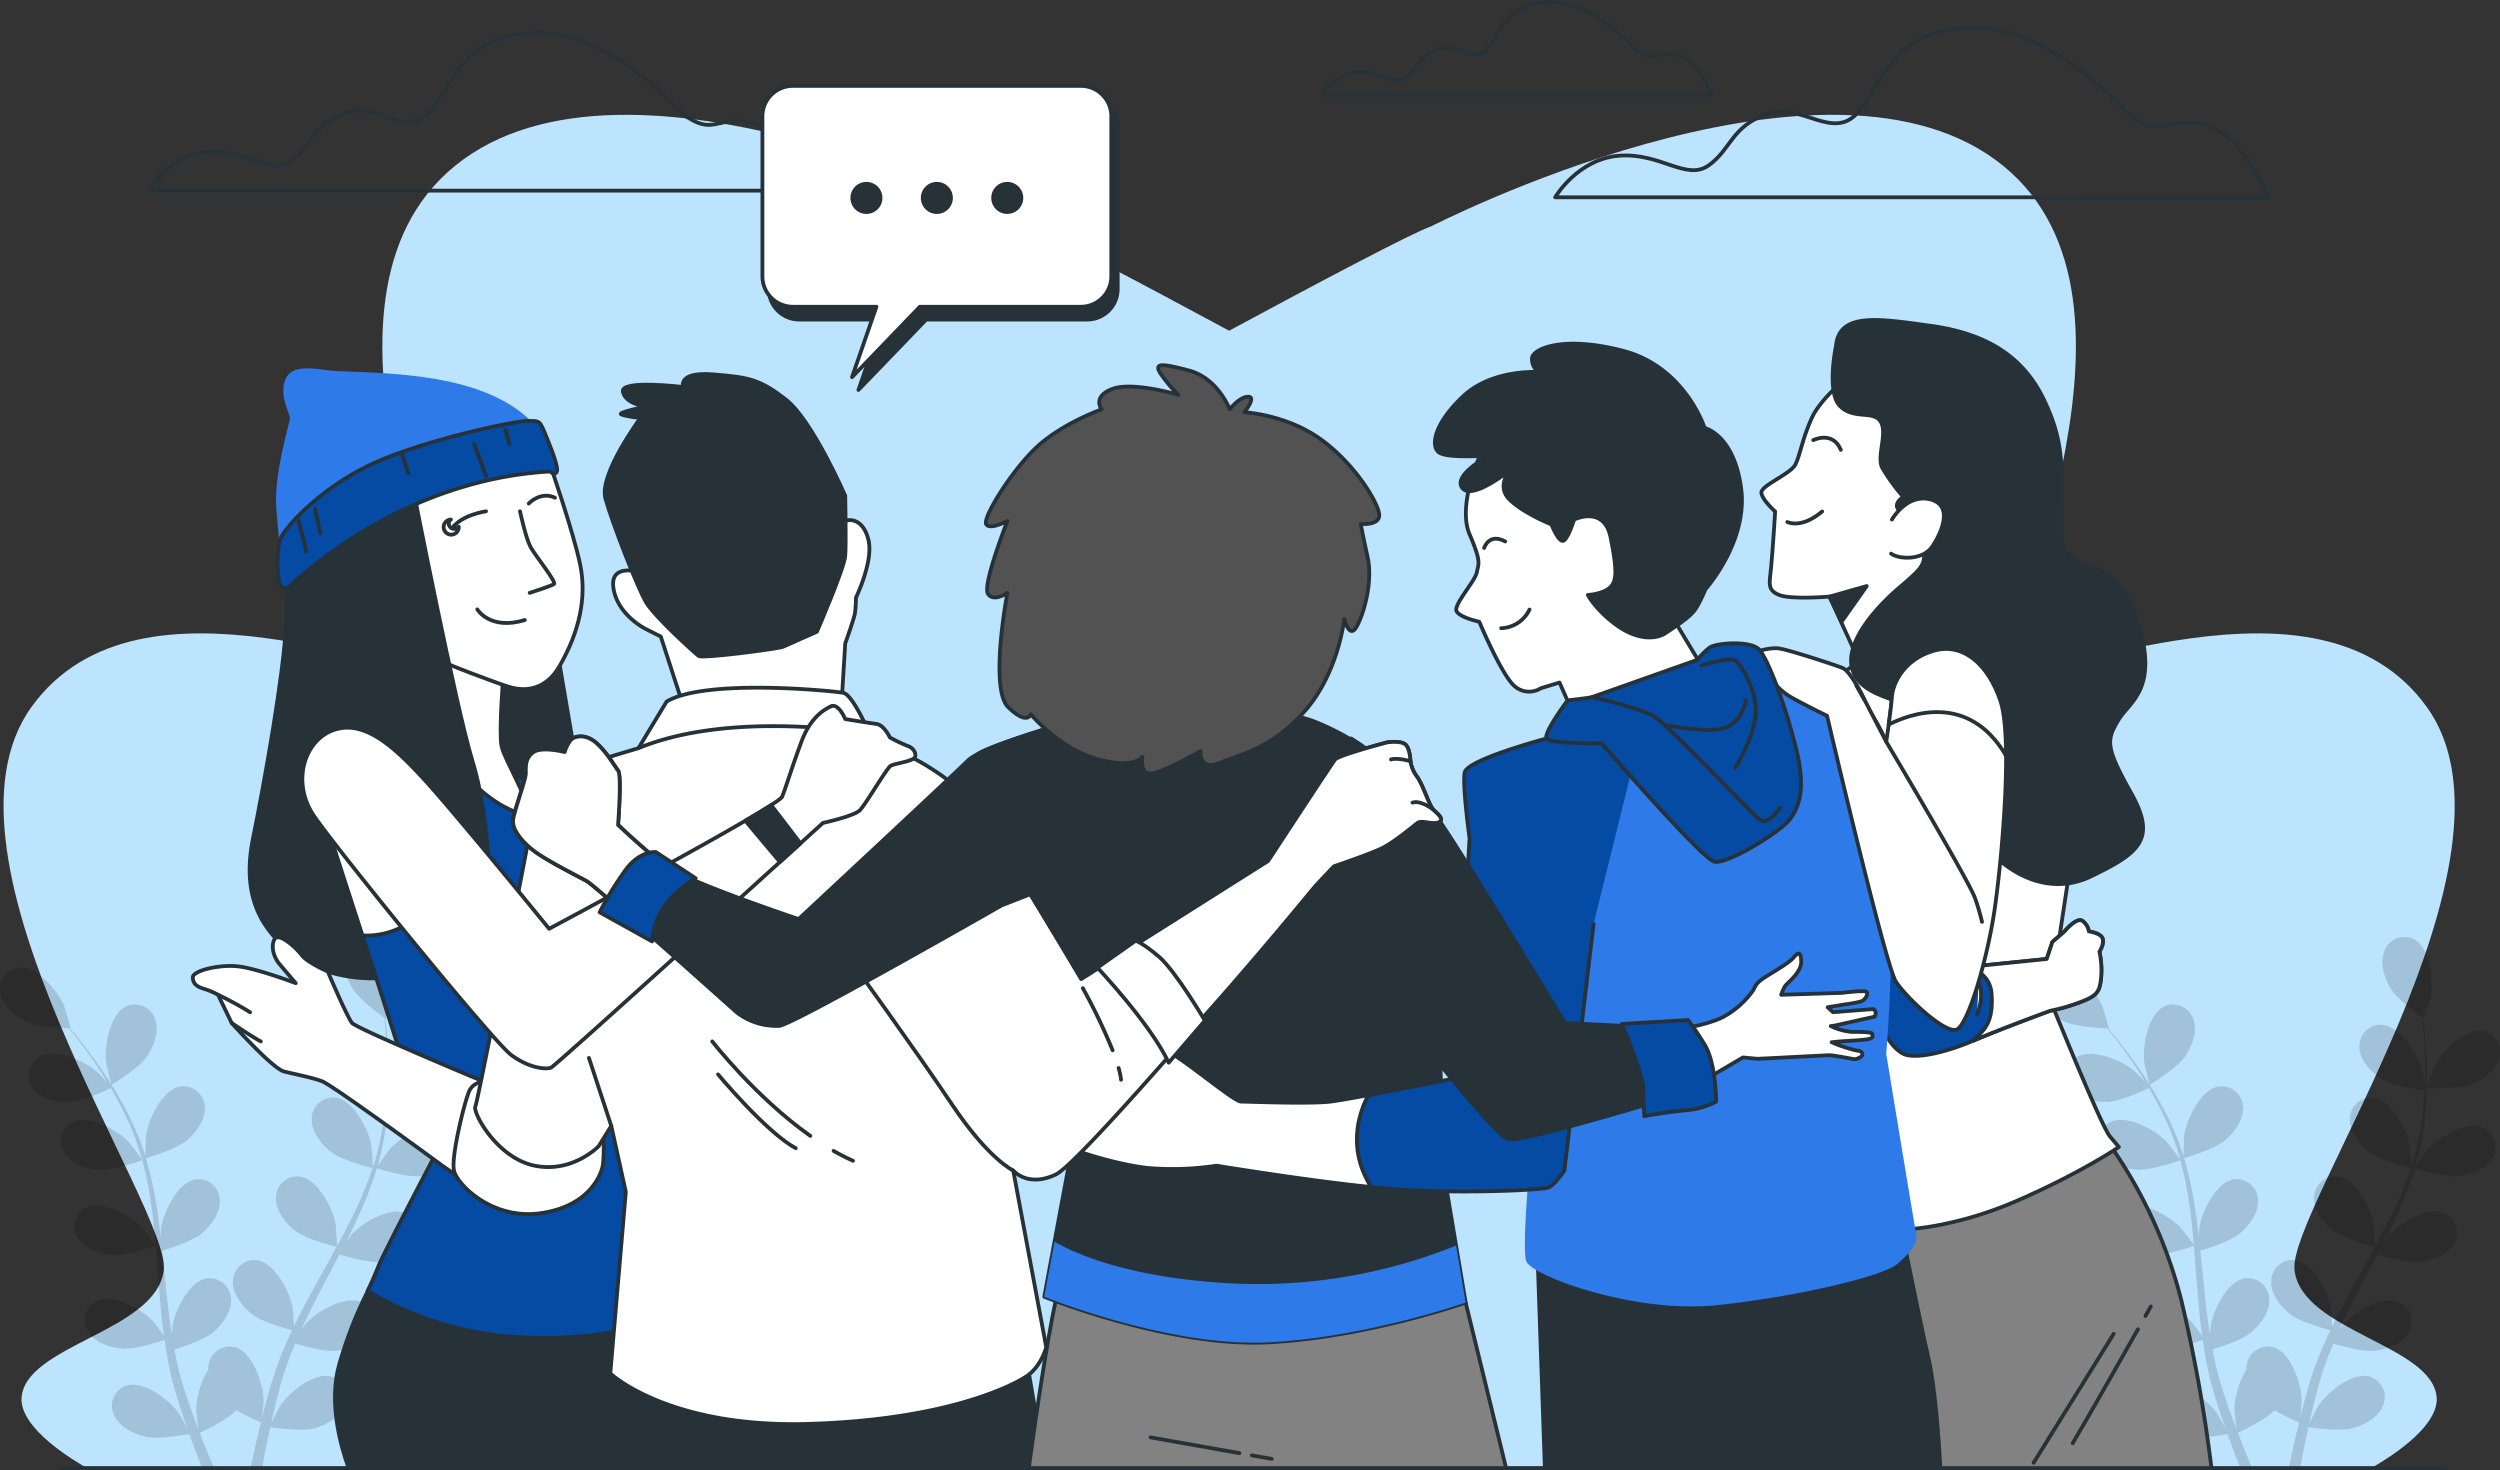 <svg xmlns="http://www.w3.org/2000/svg" xmlns:xlink="http://www.w3.org/1999/xlink" width="656.141" height="385.836" viewBox="0 0 656.141 385.836"><rect x="0" y="0" width="656.141" height="385.836" fill="#333333" stroke="none"/><defs><clipPath id="secteur-asso-illust-clip-path"><rect width="656.141" height="385.836" fill="none"></rect></clipPath><clipPath id="secteur-asso-illust-clip-path-3"><rect width="121.213" height="139.413" fill="none"></rect></clipPath></defs><g clip-path="url(#secteur-asso-illust-clip-path)"><g><g clip-path="url(#secteur-asso-illust-clip-path)"><path d="M5.57,364.455c-.254,5.423,6.459,12.106,17.17,18.261H622.284c10.712-6.155,17.424-12.837,17.171-18.261-.655-14.015-35.361-17.518-37.326-33.636s63.52-107.915,34.707-147.857-99.536-4.205-106.446-12.088S570.7,73.646,523.548,39.309,375.554,56.828,375.554,56.828c-4.719,1.555-30.762,15.38-53.042,27.395-22.28-12.015-48.323-25.84-53.042-27.395,0,0-100.845-51.855-147.994-17.518s.07,123.681-6.84,131.565S37,143.02,8.19,182.962,44.861,314.7,42.9,330.819,6.225,350.44,5.57,364.455" transform="translate(0.08 2.574)" fill="#bde4ff"></path><g transform="translate(534.928 245.877)" opacity="0.15"><g><g clip-path="url(#secteur-asso-illust-clip-path-3)"><path d="M594.358,261.438c-3.445,1.424-11.8,1.07-11.8,1.07-.086,0,1.9-5.434,2.069-5.762,1.908-3.8,7.832-10.015,12.536-9.284a5.634,5.634,0,0,1,4.38,7.149c-.848,3.253-4.248,5.613-7.182,6.827" transform="translate(-480.527 -222.773)"></path><path d="M599.709,287.683c-3.554.446-10.966-1.863-11.555-2.05a99.946,99.946,0,0,1-4.77,12.423c-1.073,2.354-2.226,4.692-3.413,7.021.7-.982,1.333-1.855,1.435-1.969,2.845-3.159,10.2-7.59,14.542-5.643a5.634,5.634,0,0,1,2.338,8.052c-1.676,2.912-5.581,4.292-8.731,4.686-3.2.4-9.556-1.441-11.233-1.951-.464.889-.917,1.782-1.386,2.668-2.244,4.257-4.5,8.494-6.589,12.718-.737,1.488-1.406,2.981-2.083,4.472.622-.871,1.154-1.6,1.247-1.7,2.845-3.159,10.2-7.59,14.542-5.643a5.634,5.634,0,0,1,2.338,8.052c-1.677,2.912-5.581,4.292-8.731,4.686-3.052.384-8.936-1.264-10.931-1.861-.647,1.548-1.3,3.1-1.854,4.626-.356,1.053-.773,2.041-1.072,3.118q-.479,1.591-.946,3.15c-.529,2.023-1.087,4.109-1.551,6.1-.335,1.38-.628,2.7-.927,4.031.716-1.49,2.179-4.378,2.328-4.605,2.333-3.553,8.93-9.048,13.52-7.781a5.631,5.631,0,0,1,3.529,7.6c-1.217,3.133-4.866,5.089-7.919,5.957-3.362.954-10.744-.125-11.665-.267-.488,2.2-.94,4.349-1.336,6.382q-.444,2.257-.817,4.34l-2.964-.059q.466-2.319,1.02-4.854c.485-2.238,1.049-4.621,1.651-7.061a61.186,61.186,0,0,1-6.448-3.189c-2.489,2.589-8.792,5.553-9.608,5.93.807,2.106,1.614,4.146,2.407,6.058.417,1.015.822,1.971,1.226,2.922l-3.134-.062c-.237-.6-.471-1.189-.713-1.813-.83-2.135-1.674-4.434-2.518-6.8-.9.169-8.254,1.512-11.652.675-3.082-.762-6.8-2.588-8.124-5.677a5.633,5.633,0,0,1,3.264-7.723c4.541-1.427,11.326,3.834,13.782,7.3.145.2,1.468,2.6,2.279,4.126-.34-.969-.68-1.907-1.018-2.908-.682-1.977-1.3-3.97-1.979-6.112q-.436-1.568-.881-3.169c-.315-1.052-.516-2.2-.782-3.314-.563-2.588-1.006-5.238-1.394-7.918-1.733.592-7.916,2.607-11.092,2.32s-7.111-1.527-8.889-4.38a5.634,5.634,0,0,1,2.054-8.128c4.274-2.1,11.778,2.074,14.731,5.132.184.19,2.056,2.623,3.058,3.979-.221-1.613-.448-3.221-.619-4.86-.492-4.731-.843-9.534-1.215-14.326-.113-1.468-.243-2.929-.368-4.392-.615.218-7.911,2.772-11.47,2.45-3.162-.284-7.111-1.527-8.888-4.38a5.631,5.631,0,0,1,2.054-8.127c4.273-2.1,11.777,2.074,14.73,5.131.222.231,2.912,3.735,3.551,4.659-.275-3.222-.581-6.43-1.01-9.58a99.075,99.075,0,0,0-2.494-12.624c-.285.1-7.89,2.8-11.534,2.472-3.162-.285-7.111-1.527-8.889-4.379a5.633,5.633,0,0,1,2.054-8.128c4.274-2.1,11.777,2.074,14.731,5.132.231.239,3.122,4.011,3.6,4.732-.066-.241-.107-.5-.175-.735a72.586,72.586,0,0,0-4.744-11.993c-1.04-2.14-2.155-4.126-3.281-6.035-1.366.648-7.635,3.54-10.947,3.608-3.175.062-7.237-.738-9.317-3.377a5.633,5.633,0,0,1,1.149-8.3c4.018-2.555,11.934.768,15.2,3.484.178.147,1.819,1.848,3,3.1-.522-.854-1.044-1.745-1.56-2.552-1.932-3.039-3.888-5.7-5.64-8.045-1.006-1.325-1.942-2.5-2.831-3.6-1.671-.062-8.4-.4-11.319-1.84-2.846-1.407-6.083-3.989-6.712-7.291a5.633,5.633,0,0,1,4.847-6.84c4.742-.417,10.238,6.18,11.889,10.1.142.339,1.767,5.889,1.68,5.887l-.1,0c.877,1.034,1.8,2.154,2.79,3.4,1.806,2.31,3.826,4.938,5.83,7.946a100.121,100.121,0,0,1,6.011,10.01,73.615,73.615,0,0,1,5.066,12.04c.014.049.024.1.039.152,0-1.4.142-5.294.187-5.593.63-4.2,4.317-11.957,9.016-12.73A5.635,5.635,0,0,1,543,269.566c.207,3.354-2.286,6.658-4.7,8.726-2.717,2.332-10.174,4.495-10.768,4.665a99.789,99.789,0,0,1,2.875,12.992c.4,2.555.732,5.142,1.027,7.739.042-1.206.087-2.284.11-2.434.631-4.2,4.318-11.956,9.016-12.729a5.633,5.633,0,0,1,6.391,5.425c.208,3.354-2.286,6.659-4.7,8.726-2.445,2.1-8.766,4.071-10.445,4.569.1,1,.216,1.993.316,2.99.476,4.788.93,9.568,1.52,14.243.207,1.647.471,3.262.729,4.878.038-1.069.08-1.971.1-2.108.631-4.205,4.318-11.957,9.015-12.73a5.635,5.635,0,0,1,6.392,5.428c.209,3.352-2.287,6.657-4.7,8.724-2.332,2-8.151,3.875-10.144,4.477.315,1.649.628,3.3,1.007,4.882.283,1.075.482,2.129.827,3.193q.479,1.589.947,3.148c.677,1.98,1.361,4.027,2.07,5.94.482,1.336.967,2.6,1.451,3.873-.225-1.637-.6-4.852-.6-5.124a21.879,21.879,0,0,1,3.145-10.582,6.605,6.605,0,0,1,.1-1.244,5.635,5.635,0,0,1,6.982-4.641c4.575,1.315,7.332,9.447,7.466,13.695.008.251-.21,2.981-.376,4.7.253-1,.484-1.966.755-2.988.523-2.025,1.1-4.029,1.721-6.19q.5-1.548,1.015-3.128c.316-1.051.784-2.122,1.175-3.195.959-2.469,2.051-4.926,3.206-7.374-1.773-.462-8.041-2.193-10.533-4.185s-5.089-5.2-5-8.556a5.633,5.633,0,0,1,6.2-5.646c4.722.607,8.679,8.227,9.456,12.407.048.261.268,3.322.356,5.007.706-1.466,1.4-2.935,2.165-4.4,2.2-4.218,4.556-8.418,6.889-12.619.716-1.287,1.413-2.576,2.116-3.865-.632-.159-8.127-2.054-10.917-4.285-2.48-1.982-5.089-5.2-5-8.557a5.635,5.635,0,0,1,6.2-5.645c4.721.608,8.678,8.227,9.454,12.407.059.315.369,4.72.393,5.844,1.547-2.838,3.063-5.682,4.444-8.547a99.455,99.455,0,0,0,4.883-11.9c-.3-.073-8.126-2.018-10.984-4.3-2.481-1.983-5.089-5.2-5-8.557a5.633,5.633,0,0,1,6.2-5.646c4.722.608,8.678,8.228,9.455,12.407.061.328.391,5.069.39,5.932.078-.236.186-.472.26-.708a72.609,72.609,0,0,0,2.659-12.621c.313-2.358.479-4.63.592-6.843-1.5-.213-8.321-1.26-11.12-3.031-2.684-1.7-5.63-4.608-5.909-7.955a5.635,5.635,0,0,1,5.54-6.294c4.76.085,9.53,7.225,10.761,11.294.067.222.5,2.545.787,4.243.036-1,.092-2.031.106-2.989.065-3.6-.1-6.9-.265-9.822-.108-1.661-.239-3.16-.378-4.561-1.358-.975-6.786-4.969-8.423-7.78-1.6-2.743-2.872-6.682-1.578-9.783a5.634,5.634,0,0,1,7.817-3.032c4.185,2.269,5.129,10.8,4.347,14.982-.069.36-1.776,5.886-1.848,5.836l-.081-.059c.16,1.346.314,2.791.451,4.374.232,2.924.467,6.229.48,9.844a100.109,100.109,0,0,1-.51,11.665A73.511,73.511,0,0,1,588.369,285c-.014.049-.036.1-.051.149.772-1.162,3.041-4.337,3.242-4.562,2.845-3.159,10.2-7.59,14.542-5.644A5.634,5.634,0,0,1,608.438,283c-1.677,2.913-5.579,4.292-8.73,4.687" transform="translate(-489.241 -224.877)"></path><path d="M516.164,262.19c-.074.045-1.409-5.583-1.453-5.947-.5-4.222,1.008-12.673,5.335-14.659a5.633,5.633,0,0,1,7.6,3.547c1.086,3.18-.447,7.025-2.225,9.656-2.087,3.089-9.248,7.4-9.253,7.4" transform="translate(-486.871 -223.363)"></path></g></g></g><g transform="translate(0 245.877)" opacity="0.15"><g><g clip-path="url(#secteur-asso-illust-clip-path-3)"><path d="M105.117,261.438c-3.445,1.424-11.8,1.07-11.8,1.07-.086,0,1.9-5.434,2.069-5.762,1.909-3.8,7.832-10.015,12.536-9.284a5.634,5.634,0,0,1,4.38,7.149c-.848,3.253-4.248,5.613-7.182,6.827" transform="translate(8.714 -222.773)"></path><path d="M110.468,287.683c-3.553.446-10.966-1.863-11.555-2.05a99.933,99.933,0,0,1-4.77,12.423c-1.073,2.354-2.226,4.692-3.412,7.021.7-.982,1.333-1.855,1.435-1.969,2.845-3.159,10.2-7.59,14.542-5.643a5.634,5.634,0,0,1,2.338,8.052c-1.676,2.912-5.581,4.292-8.731,4.686-3.2.4-9.556-1.441-11.233-1.951-.464.889-.917,1.782-1.386,2.668-2.244,4.257-4.5,8.494-6.589,12.718-.737,1.488-1.406,2.981-2.083,4.472.622-.871,1.154-1.6,1.246-1.7,2.845-3.159,10.2-7.59,14.542-5.643a5.634,5.634,0,0,1,2.338,8.052c-1.677,2.912-5.581,4.292-8.731,4.686-3.052.384-8.936-1.264-10.931-1.861-.647,1.548-1.3,3.1-1.854,4.626-.356,1.053-.773,2.041-1.072,3.118q-.479,1.591-.946,3.15c-.529,2.023-1.087,4.109-1.552,6.1-.335,1.38-.628,2.7-.927,4.031.716-1.49,2.178-4.378,2.328-4.605,2.333-3.553,8.93-9.048,13.52-7.781a5.633,5.633,0,0,1,3.529,7.6c-1.217,3.133-4.866,5.089-7.919,5.957-3.363.954-10.744-.125-11.665-.267-.488,2.2-.94,4.349-1.336,6.382q-.444,2.257-.817,4.34l-2.964-.059q.466-2.319,1.02-4.854c.485-2.238,1.049-4.621,1.651-7.061a61.191,61.191,0,0,1-6.448-3.189c-2.489,2.589-8.792,5.553-9.608,5.93.807,2.106,1.614,4.146,2.407,6.058.417,1.015.822,1.971,1.226,2.922l-3.134-.062c-.237-.6-.471-1.189-.713-1.813-.83-2.135-1.674-4.434-2.518-6.8-.9.169-8.254,1.512-11.652.675-3.082-.762-6.8-2.588-8.124-5.677a5.633,5.633,0,0,1,3.264-7.723c4.541-1.427,11.326,3.834,13.782,7.3.145.2,1.468,2.6,2.279,4.126-.34-.969-.68-1.907-1.018-2.908-.682-1.977-1.3-3.97-1.979-6.112q-.436-1.568-.881-3.169c-.315-1.052-.516-2.2-.782-3.314-.563-2.588-1.006-5.238-1.394-7.918-1.733.592-7.916,2.607-11.092,2.32s-7.111-1.527-8.889-4.38a5.633,5.633,0,0,1,2.054-8.128c4.274-2.1,11.778,2.074,14.731,5.132.184.19,2.056,2.623,3.058,3.979-.221-1.613-.448-3.221-.619-4.86-.492-4.731-.843-9.534-1.215-14.326-.113-1.468-.243-2.929-.368-4.392-.614.218-7.911,2.772-11.47,2.45-3.161-.284-7.111-1.527-8.888-4.38a5.632,5.632,0,0,1,2.054-8.127c4.273-2.1,11.777,2.074,14.73,5.131.222.231,2.912,3.735,3.551,4.659-.276-3.222-.581-6.43-1.01-9.58a99.066,99.066,0,0,0-2.494-12.624c-.285.1-7.89,2.8-11.534,2.472-3.162-.285-7.111-1.527-8.889-4.379a5.633,5.633,0,0,1,2.054-8.128c4.274-2.1,11.777,2.074,14.731,5.132.231.239,3.122,4.011,3.6,4.732-.066-.241-.107-.5-.175-.735a72.588,72.588,0,0,0-4.744-11.993c-1.04-2.14-2.155-4.126-3.282-6.035-1.365.648-7.634,3.54-10.946,3.608-3.175.062-7.237-.738-9.317-3.377a5.633,5.633,0,0,1,1.149-8.3c4.018-2.555,11.934.768,15.2,3.484.178.147,1.819,1.848,3,3.1-.522-.854-1.044-1.745-1.56-2.552-1.932-3.039-3.888-5.7-5.64-8.045-1.006-1.325-1.943-2.5-2.831-3.6-1.671-.062-8.4-.4-11.319-1.84-2.846-1.407-6.082-3.989-6.712-7.291a5.633,5.633,0,0,1,4.847-6.84c4.742-.417,10.237,6.18,11.889,10.1.142.339,1.767,5.889,1.681,5.887l-.1,0c.877,1.034,1.8,2.154,2.79,3.4,1.806,2.31,3.826,4.938,5.83,7.946a100.109,100.109,0,0,1,6.011,10.01,73.618,73.618,0,0,1,5.066,12.04c.014.049.024.1.039.152,0-1.4.141-5.294.187-5.593.63-4.2,4.317-11.957,9.016-12.73a5.635,5.635,0,0,1,6.391,5.426c.207,3.354-2.286,6.658-4.7,8.726-2.717,2.332-10.174,4.495-10.768,4.665a99.791,99.791,0,0,1,2.875,12.992c.4,2.555.731,5.142,1.027,7.739.042-1.206.087-2.284.11-2.434.631-4.2,4.318-11.956,9.016-12.729a5.631,5.631,0,0,1,6.39,5.425c.209,3.354-2.285,6.659-4.695,8.726-2.445,2.1-8.766,4.071-10.445,4.569.1,1,.216,1.993.316,2.99.476,4.788.93,9.568,1.52,14.243.207,1.647.471,3.262.729,4.878.038-1.069.08-1.971.1-2.108.631-4.205,4.318-11.957,9.015-12.73a5.635,5.635,0,0,1,6.392,5.428c.209,3.352-2.287,6.657-4.7,8.724-2.333,2-8.151,3.875-10.144,4.477.315,1.649.628,3.3,1.007,4.882.283,1.075.482,2.129.827,3.193q.479,1.589.947,3.148c.677,1.98,1.361,4.027,2.07,5.94.482,1.336.967,2.6,1.451,3.873-.225-1.637-.6-4.852-.6-5.124a21.879,21.879,0,0,1,3.145-10.582,6.606,6.606,0,0,1,.1-1.244,5.635,5.635,0,0,1,6.982-4.641c4.575,1.315,7.332,9.447,7.466,13.695.008.251-.21,2.981-.376,4.7.253-1,.484-1.966.756-2.988.523-2.025,1.1-4.029,1.721-6.19q.5-1.548,1.015-3.128c.316-1.051.784-2.122,1.175-3.195.959-2.469,2.051-4.926,3.2-7.374-1.772-.462-8.04-2.193-10.531-4.185s-5.089-5.2-5-8.556a5.633,5.633,0,0,1,6.2-5.646c4.722.607,8.679,8.227,9.456,12.407.048.261.268,3.322.356,5.007.706-1.466,1.4-2.935,2.165-4.4,2.2-4.218,4.556-8.418,6.889-12.619.716-1.287,1.413-2.576,2.116-3.865-.632-.159-8.127-2.054-10.917-4.285-2.48-1.982-5.089-5.2-5-8.557a5.635,5.635,0,0,1,6.2-5.645c4.721.608,8.678,8.227,9.454,12.407.059.315.368,4.72.393,5.844,1.547-2.838,3.063-5.682,4.443-8.547a99.458,99.458,0,0,0,4.883-11.9c-.3-.073-8.126-2.018-10.984-4.3-2.481-1.983-5.089-5.2-5-8.557a5.633,5.633,0,0,1,6.2-5.646c4.721.608,8.678,8.228,9.454,12.407.061.328.391,5.069.39,5.932.078-.236.186-.472.26-.708a72.619,72.619,0,0,0,2.659-12.621c.313-2.358.479-4.63.592-6.843-1.5-.213-8.321-1.26-11.12-3.031-2.684-1.7-5.63-4.608-5.909-7.955a5.635,5.635,0,0,1,5.54-6.294c4.759.085,9.53,7.225,10.761,11.294.067.222.5,2.545.787,4.243.036-1,.092-2.031.106-2.989.065-3.6-.1-6.9-.265-9.822-.108-1.661-.241-3.16-.378-4.561-1.358-.975-6.786-4.969-8.423-7.78-1.6-2.743-2.872-6.682-1.578-9.783a5.634,5.634,0,0,1,7.817-3.032c4.185,2.269,5.129,10.8,4.347,14.982-.069.36-1.776,5.886-1.848,5.836l-.081-.059c.16,1.346.314,2.791.452,4.374.232,2.924.467,6.229.479,9.844a100.1,100.1,0,0,1-.508,11.665A73.514,73.514,0,0,1,99.128,285c-.014.049-.036.1-.051.149.772-1.162,3.041-4.337,3.242-4.562,2.845-3.159,10.2-7.59,14.542-5.644A5.635,5.635,0,0,1,119.2,283c-1.678,2.913-5.581,4.292-8.731,4.687" transform="translate(0 -224.877)"></path><path d="M26.922,262.19c-.074.045-1.409-5.583-1.453-5.947-.5-4.222,1.008-12.673,5.335-14.659a5.633,5.633,0,0,1,7.6,3.547c1.086,3.18-.447,7.025-2.225,9.656-2.087,3.089-9.248,7.4-9.253,7.4" transform="translate(2.37 -223.363)"></path></g></g></g><line x2="625.838" transform="translate(15.846 385.289)" fill="none" stroke="#263238" stroke-linecap="round" stroke-linejoin="round" stroke-width="1"></line><path d="M523.661,29.327S504.339,6.646,483.338,6.646,459.817,20.087,453.1,28.487s-15.12-2.52-24.361.84-9.241,9.24-15.123,13.441-12.6-3.36-23.52-2.52-16.8,10.921-16.8,10.921H560.621s-7.56-17.642-17.64-19.321S532.9,36.047,523.661,29.327Z" transform="translate(34.859 0.621)" fill="none" stroke="#263238" stroke-linecap="round" stroke-linejoin="round" stroke-width="1"></path><path d="M399.526,12.91S388.954.5,377.463.5s-12.87,7.355-16.547,11.952-8.274-1.38-13.329.459-5.057,5.056-8.274,7.354-6.895-1.838-12.87-1.379-9.193,5.975-9.193,5.975h102.5s-4.136-9.652-9.652-10.572S404.582,16.587,399.526,12.91Z" transform="translate(29.625 0.047)" fill="none" stroke="#263238" stroke-linecap="round" stroke-linejoin="round" stroke-width="1"></path><path d="M175.537,28.972S157.555,7.864,138.011,7.864,116.122,20.372,109.868,28.19,95.8,25.845,87.2,28.972s-8.6,8.6-14.072,12.508S61.4,38.353,51.235,39.135,35.6,49.3,35.6,49.3H209.933S202.9,32.881,193.517,31.317,184.136,35.226,175.537,28.972Z" transform="translate(3.324 0.734)" fill="none" stroke="#263238" stroke-linecap="round" stroke-linejoin="round" stroke-width="1"></path><path d="M462.088,359.65h76.04a398.918,398.918,0,0,0-7.914-44.028,124.229,124.229,0,0,0-18.936-41.064s-22.766,12.128-36.383,16.17a180.454,180.454,0,0,1-22.127,5.319s6.382,31.064,7.872,42.341a207.527,207.527,0,0,1,1.448,21.262" transform="translate(42.281 25.639)" fill="#828282"></path><path d="M462.088,359.65h76.04a398.918,398.918,0,0,0-7.914-44.028,124.229,124.229,0,0,0-18.936-41.064s-22.766,12.128-36.383,16.17a180.454,180.454,0,0,1-22.127,5.319s6.382,31.064,7.872,42.341A207.527,207.527,0,0,1,462.088,359.65Z" transform="translate(42.281 25.639)" fill="none" stroke="#263238" stroke-linecap="round" stroke-linejoin="round" stroke-width="1"></path><path d="M514.658,319.08c-4.929,8.715-13.862,24.462-17.132,29.912" transform="translate(46.46 29.797)" fill="none" stroke="#263238" stroke-linecap="round" stroke-linejoin="round" stroke-width="1"></path><path d="M516.4,313.61s-.523.927-1.406,2.492" transform="translate(48.092 29.286)" fill="none" stroke="#263238" stroke-linecap="round" stroke-linejoin="round" stroke-width="1"></path><line x1="21.022" y2="33.841" transform="translate(533.732 350.074)" fill="none" stroke="#263238" stroke-linecap="round" stroke-linejoin="round" stroke-width="1"></line><path d="M502.562,213.138l-5.318,35.106s13.4,33.192,15.744,35.958l2.341,2.765s-9.575,6.6-26.6,14.043-30.427,7.659-30.427,7.659-7.658-46.17-10-64.043-12.553-65.532-11.489-72.34,5.319-10.851,22.128-18.723,28.723,2.127,35.533,15.532,8.51,38.511,8.084,44.043" transform="translate(40.784 14.08)" fill="#fff"></path><path d="M502.562,213.138l-5.318,35.106s13.4,33.192,15.744,35.958l2.341,2.765s-9.575,6.6-26.6,14.043-30.427,7.659-30.427,7.659-7.658-46.17-10-64.043-12.553-65.532-11.489-72.34,5.319-10.851,22.128-18.723,28.723,2.127,35.533,15.532S502.987,207.606,502.562,213.138Z" transform="translate(40.784 14.08)" fill="none" stroke="#263238" stroke-linecap="round" stroke-linejoin="round" stroke-width="1"></path><path d="M135.9,159.786l5.1,29.813s-5.606,6.116-9.683,7.135-8.664-1.784-10.192-5.606-3.058-29.814-3.058-29.814,12.232.764,17.837-1.529" transform="translate(11.025 14.921)" fill="#263238"></path><path d="M135.9,159.786l5.1,29.813s-5.606,6.116-9.683,7.135-8.664-1.784-10.192-5.606-3.058-29.814-3.058-29.814S130.293,162.079,135.9,159.786Z" transform="translate(11.025 14.921)" fill="none" stroke="#263238" stroke-linecap="round" stroke-linejoin="round" stroke-width="1"></path><path d="M160.933,356.614l-2.152-37.051L90.745,307.076s-5.1,8.154-9.173,22.169c-2.947,10.129.362,21.718,2.423,27.368Z" transform="translate(7.508 28.676)" fill="#263238"></path><path d="M160.933,356.614l-2.152-37.051L90.745,307.076s-5.1,8.154-9.173,22.169c-2.947,10.129.362,21.718,2.423,27.368Z" transform="translate(7.508 28.676)" fill="none" stroke="#263238" stroke-linecap="round" stroke-linejoin="round" stroke-width="1"></path><path d="M77.51,196.772l14.015,43.319,15.034,47.141s-13,24.717-14.524,28.539-2.8,6.37-2.8,6.37a86.756,86.756,0,0,0,37.2,11.977c21.15,1.529,32.617-2.549,32.617-2.549s3.822-21.659,3.822-38.222-9.173-57.334-12.741-70.584-9.173-32.106-9.173-32.106L97.64,179.19s-18.092-6.115-20.13,17.583" transform="translate(7.238 16.667)" fill="#054aa3"></path><path d="M77.51,196.772l14.015,43.319,15.034,47.141s-13,24.717-14.524,28.539-2.8,6.37-2.8,6.37a86.756,86.756,0,0,0,37.2,11.977c21.15,1.529,32.617-2.549,32.617-2.549s3.822-21.659,3.822-38.222-9.173-57.334-12.741-70.584-9.173-32.106-9.173-32.106L97.64,179.19S79.548,173.074,77.51,196.772Z" transform="translate(7.238 16.667)" fill="none" stroke="#263238" stroke-linecap="round" stroke-linejoin="round" stroke-width="1"></path><path d="M77.51,196.772l10.374,32.063c.363.02.727.033,1.093.033,12.966,0,23.477-12.31,23.477-27.5a29.726,29.726,0,0,0-7.624-20.279l-7.19-1.9s-18.092-6.115-20.13,17.583" transform="translate(7.238 16.667)" fill="#fff"></path><path d="M77.51,196.772l10.374,32.063c.363.02.727.033,1.093.033,12.966,0,23.477-12.31,23.477-27.5a29.726,29.726,0,0,0-7.624-20.279l-7.19-1.9S79.548,173.074,77.51,196.772Z" transform="translate(7.238 16.667)" fill="none" stroke="#263238" stroke-linecap="round" stroke-linejoin="round" stroke-width="1"></path><path d="M122.36,161.94s-1.274,15.8-.51,19.366,7.134,13.76,6.625,16.818-12.74-3.822-16.308-10.194-7.39-32.106-7.39-32.106Z" transform="translate(9.784 14.551)" fill="#fff"></path><path d="M122.36,161.94s-1.274,15.8-.51,19.366,7.134,13.76,6.625,16.818-12.74-3.822-16.308-10.194-7.39-32.106-7.39-32.106Z" transform="translate(9.784 14.551)" fill="none" stroke="#263238" stroke-linecap="round" stroke-linejoin="round" stroke-width="1"></path><path d="M135.49,111.019s6.37,18.347,8.154,27.011-.255,17.582-5.351,26.5-13,5.606-14.015,5.351-17.583-6.37-18.856-7.389-13-40.007-13-40.007,12.486-8.408,21.659-10.193,19.622-3.312,19.622-3.312Z" transform="translate(8.631 10.177)" fill="#fff"></path><path d="M135.49,111.019s6.37,18.347,8.154,27.011-.255,17.582-5.351,26.5-13,5.606-14.015,5.351-17.583-6.37-18.856-7.389-13-40.007-13-40.007,12.486-8.408,21.659-10.193,19.622-3.312,19.622-3.312Z" transform="translate(8.631 10.177)" fill="none" stroke="#263238" stroke-linecap="round" stroke-linejoin="round" stroke-width="1"></path><path d="M124.82,122.731s1.529,7.135,2.8,9.428,6.88,9.173,6.115,9.683-6.37,2.294-6.37,2.294" transform="translate(11.656 11.461)" fill="none" stroke="#263238" stroke-linecap="round" stroke-linejoin="round" stroke-width="1"></path><path d="M114.566,146.269s3.313,5.606,12.486,2.8" transform="translate(10.698 13.659)" fill="none" stroke="#263238" stroke-linecap="round" stroke-linejoin="round" stroke-width="1"></path><path d="M117.468,122.731s-7.39,1.019-9.428,5.351" transform="translate(10.089 11.461)" fill="none" stroke="#263238" stroke-linecap="round" stroke-linejoin="round" stroke-width="1"></path><path d="M109.3,127.155a1.412,1.412,0,0,1-1.448-1.373,1.342,1.342,0,0,1,.55-1.069h-.012a1.983,1.983,0,1,0,2.087,1.98c0-.035-.009-.068-.011-.1a1.471,1.471,0,0,1-1.167.566" transform="translate(9.927 11.646)" fill="#fff"></path><path d="M109.3,127.155a1.412,1.412,0,0,1-1.448-1.373,1.342,1.342,0,0,1,.55-1.069h-.012a1.983,1.983,0,1,0,2.087,1.98c0-.035-.009-.068-.011-.1A1.471,1.471,0,0,1,109.3,127.155Z" transform="translate(9.927 11.646)" fill="none" stroke="#263238" stroke-linecap="round" stroke-linejoin="round" stroke-width="1"></path><path d="M126.918,121.042s3.058-3.313,6.88-1.529" transform="translate(11.852 11.111)" fill="none" stroke="#263238" stroke-linecap="round" stroke-linejoin="round" stroke-width="1"></path><path d="M102.851,117.37s11.212,57.334,15.544,71.349,4.587,33.381,4.587,33.381S99.793,193.56,91.129,191.522s-11.466,8.408-10.193,15.544S93.168,245.8,93.168,245.8s-11.977.764-21.15-5.861-14.27-15.8-11.212-30.833,8.154-43.573,8.664-56.315.51-17.836.51-17.836,18.856-16.564,32.871-17.583" transform="translate(5.595 10.96)" fill="#263238"></path><path d="M102.851,117.37s11.212,57.334,15.544,71.349,4.587,33.381,4.587,33.381S99.793,193.56,91.129,191.522s-11.466,8.408-10.193,15.544S93.168,245.8,93.168,245.8s-11.977.764-21.15-5.861-14.27-15.8-11.212-30.833,8.154-43.573,8.664-56.315.51-17.836.51-17.836S88.836,118.389,102.851,117.37Z" transform="translate(5.595 10.96)" fill="none" stroke="#263238" stroke-linecap="round" stroke-linejoin="round" stroke-width="1"></path><path d="M134.622,104.021s-4.332-6.88-18.347-10.957S84.423,89.5,80.347,88.987,70.153,87.2,68.625,91.535,69.9,100.2,69.9,101.472s-4.332,14.78-3.567,23.7l.764,8.919s25.227-18.346,38.222-21.914,19.621-5.606,20.64-5.606,8.664-2.549,8.664-2.549" transform="translate(6.186 8.256)" fill="#2e7ae8"></path><path d="M69.352,144.886s27.775-28.285,68.8-30.578c0,0,1.275,1.274,1.784,0s-2.039-7.39-3.313-10.448-1.529-2.8-4.587-2.8S107.829,105.389,93.3,111.5s-25.736,18.092-26.246,21.4a33.463,33.463,0,0,0-.256,8.664c.256,2.8,1.02,3.822,2.549,3.313" transform="translate(6.223 9.437)" fill="#054aa3"></path><path d="M69.352,144.886s27.775-28.285,68.8-30.578c0,0,1.275,1.274,1.784,0s-2.039-7.39-3.313-10.448-1.529-2.8-4.587-2.8S107.829,105.389,93.3,111.5s-25.736,18.092-26.246,21.4a33.463,33.463,0,0,0-.256,8.664C67.059,144.376,67.823,145.4,69.352,144.886Z" transform="translate(6.223 9.437)" fill="none" stroke="#263238" stroke-linecap="round" stroke-linejoin="round" stroke-width="1"></path><path d="M71.516,124.538s1.86,6.641,2.126,8.5" transform="translate(6.678 11.63)" fill="none" stroke="#263238" stroke-linecap="round" stroke-linejoin="round" stroke-width="1"></path><line x2="1.328" y2="6.376" transform="translate(82.71 133.512)" fill="none" stroke="#263238" stroke-linecap="round" stroke-linejoin="round" stroke-width="1"></line><line x2="1.594" y2="4.781" transform="translate(105.555 119.433)" fill="none" stroke="#263238" stroke-linecap="round" stroke-linejoin="round" stroke-width="1"></line><line x2="3.187" y2="8.5" transform="translate(124.414 116.511)" fill="none" stroke="#263238" stroke-linecap="round" stroke-linejoin="round" stroke-width="1"></line><line x2="1.063" y2="3.719" transform="translate(132.649 112.793)" fill="none" stroke="#263238" stroke-linecap="round" stroke-linejoin="round" stroke-width="1"></line><path d="M153.312,138.332s-6.625-1.783-6.115,3.822,5.351,9.683,8.919,11.466l3.567,1.784,6.371,19.621s15.8-1.275,25.481-1.275h15.544l1.02-16.563s2.293-6.37,2.548-7.9a32.232,32.232,0,0,0,.255-4.077s4.587-9.428,3.313-15.034-5.1-6.115-7.135-4.587-4.841,6.371-4.841,6.371l-7.644,20.13-19.111,4.587Z" transform="translate(13.743 11.659)" fill="#fff"></path><path d="M153.312,138.332s-6.625-1.783-6.115,3.822,5.351,9.683,8.919,11.466l3.567,1.784,6.371,19.621s15.8-1.275,25.481-1.275h15.544l1.02-16.563s2.293-6.37,2.548-7.9a32.232,32.232,0,0,0,.255-4.077s4.587-9.428,3.313-15.034-5.1-6.115-7.135-4.587-4.841,6.371-4.841,6.371l-7.644,20.13-19.111,4.587Z" transform="translate(13.743 11.659)" fill="none" stroke="#263238" stroke-linecap="round" stroke-linejoin="round" stroke-width="1"></path><path d="M154.519,101.344s-10.957,14.779-9.173,21.15,8.409,23.442,10.7,27.265,12.741,13.252,13.76,14.016,21.212-1.921,22.231-2.432,8.806-3.914,8.806-3.914,7.186-16.589,7.44-19.9,0-15.8,0-15.8-8.663-19.874-15.544-25.225-9.683-5.862-19.111-6.626-7.9,3.313-7.9,3.313-16.563-2.039-15.8,1.274,6.115,3.822,6.115,3.822-7.389,1.53-6.625,2.038,5.1,1.019,5.1,1.019" transform="translate(13.554 8.384)" fill="#263238"></path><path d="M154.519,101.344s-10.957,14.779-9.173,21.15,8.409,23.442,10.7,27.265,12.741,13.252,13.76,14.016,21.212-1.921,22.231-2.432,8.806-3.914,8.806-3.914,7.186-16.589,7.44-19.9,0-15.8,0-15.8-8.663-19.874-15.544-25.225-9.683-5.862-19.111-6.626-7.9,3.313-7.9,3.313-16.563-2.039-15.8,1.274,6.115,3.822,6.115,3.822-7.389,1.53-6.625,2.038S154.519,101.344,154.519,101.344Z" transform="translate(13.554 8.384)" fill="none" stroke="#263238" stroke-linecap="round" stroke-linejoin="round" stroke-width="1"></path><path d="M160.642,168.72l-7.39,12.232a123.3,123.3,0,0,1,29.05-4.587,236.712,236.712,0,0,1,31.6.764s-4.332-10.193-6.88-10.7-36.184-3.822-46.377,2.293" transform="translate(14.311 15.415)" fill="#fff"></path><path d="M160.642,168.72l-7.39,12.232a123.3,123.3,0,0,1,29.05-4.587,236.712,236.712,0,0,1,31.6.764s-4.332-10.193-6.88-10.7S170.835,162.605,160.642,168.72Z" transform="translate(14.311 15.415)" fill="none" stroke="#263238" stroke-linecap="round" stroke-linejoin="round" stroke-width="1"></path><path d="M122.981,263.013S89.345,249,88.071,247.469,81.7,233.964,81.7,233.964s-5.351-2.294-6.88-4.332-6.115-6.115-7.135-4.077,0,4.841,1.275,6.37,4.332,5.1,4.332,5.1-9.428-3.568-14.526-4.332-12.485,1.019-12.485,2.8,1.274,2.549,3.058,3.058a18.78,18.78,0,0,1,3.567,1.529l3.568,7.39s10.7,11.976,13.76,12.74,7.134,1.53,9.938,2.549,31.6,22.169,31.6,22.169l6.625,4.587,6.88-24.718Z" transform="translate(4.322 21.011)" fill="#fff"></path><path d="M122.981,263.013S89.345,249,88.071,247.469,81.7,233.964,81.7,233.964s-5.351-2.294-6.88-4.332-6.115-6.115-7.135-4.077,0,4.841,1.275,6.37,4.332,5.1,4.332,5.1-9.428-3.568-14.526-4.332-12.485,1.019-12.485,2.8,1.274,2.549,3.058,3.058a18.78,18.78,0,0,1,3.567,1.529l3.568,7.39s10.7,11.976,13.76,12.74,7.134,1.53,9.938,2.549,31.6,22.169,31.6,22.169l6.625,4.587,6.88-24.718Z" transform="translate(4.322 21.011)" fill="none" stroke="#263238" stroke-linecap="round" stroke-linejoin="round" stroke-width="1"></path><path d="M52.34,238.791a83.466,83.466,0,0,1,8.41,4.587" transform="translate(4.888 22.299)" fill="#fff"></path><path d="M52.34,238.791a83.466,83.466,0,0,1,8.41,4.587" transform="translate(4.888 22.299)" fill="none" stroke="#263238" stroke-linecap="round" stroke-linejoin="round" stroke-width="1"></path><path d="M55.6,245.55s5.606,3.822,7.645,4.841" transform="translate(5.192 22.93)" fill="#fff"></path><path d="M55.6,245.55s5.606,3.822,7.645,4.841" transform="translate(5.192 22.93)" fill="none" stroke="#263238" stroke-linecap="round" stroke-linejoin="round" stroke-width="1"></path><path d="M117.136,259.768a4.046,4.046,0,0,0-4.332,2.8c-1.274,3.312-4.587,16.817-3.822,20.385s9.938,13,22.679,11.212,15.8-9.938,16.309-12.231.255-9.428.255-9.428-9.428,3.567-14.525,3.057-15.8-12.74-16.564-15.8" transform="translate(10.166 24.255)" fill="#fff"></path><path d="M117.136,259.768a4.046,4.046,0,0,0-4.332,2.8c-1.274,3.312-4.587,16.817-3.822,20.385s9.938,13,22.679,11.212,15.8-9.938,16.309-12.231.255-9.428.255-9.428-9.428,3.567-14.525,3.057S117.9,262.827,117.136,259.768Z" transform="translate(10.166 24.255)" fill="none" stroke="#263238" stroke-linecap="round" stroke-linejoin="round" stroke-width="1"></path><path d="M260.412,354.786l-4.8-28.133s-21.15,9.173-54.277,10.957-52.747-10.447-52.747-10.447l.709,27.623Z" transform="translate(13.876 30.504)" fill="#263238"></path><path d="M260.412,354.786l-4.8-28.133s-21.15,9.173-54.277,10.957-52.747-10.447-52.747-10.447l.709,27.623Z" transform="translate(13.876 30.504)" fill="none" stroke="#263238" stroke-linecap="round" stroke-linejoin="round" stroke-width="1"></path><path d="M447.268,89.11s-8.723,6.6-11.276,12.34-2.979,9.575-4.255,12.128-9.149,5.533-8.936,7.447,3.617,4.894,3.617,4.894-.639,10.425-1.064,14.681-1.064,5.957,2.128,7.234,13.192.425,13.192.425l7.021,15.319,23.192-20.425s6.383-4.042,5.958-18.3S469.608,96.982,463.438,94s-16.17-4.894-16.17-4.894" transform="translate(39.482 8.321)" fill="#fff"></path><path d="M447.268,89.11s-8.723,6.6-11.276,12.34-2.979,9.575-4.255,12.128-9.149,5.533-8.936,7.447,3.617,4.894,3.617,4.894-.639,10.425-1.064,14.681-1.064,5.957,2.128,7.234,13.192.425,13.192.425l7.021,15.319,23.192-20.425s6.383-4.042,5.958-18.3S469.608,96.982,463.438,94,447.268,89.11,447.268,89.11Z" transform="translate(39.482 8.321)" fill="none" stroke="#263238" stroke-linecap="round" stroke-linejoin="round" stroke-width="1"></path><path d="M440.778,83.662s-2.553,12.128,1.064,15.745,8.723,1.064,10.639,4.042-1.064,9.149.425,12.128a51.83,51.83,0,0,0,5.531,7.66s-2.34,1.489-1.489,2.978a4.341,4.341,0,0,0,2.341,1.915,9.41,9.41,0,0,1,4.468,7.447c.425,5.319.639,5.531-6.383,11.489s-21.063,21.064-5.745,27.873,17.022-2.128,21.064,4.469-2.978,19.574,3.4,30.212,18.936,19.362,31.7,13.192,17.234-9.788,10.425-21.915-6.382-13.83-3.4-18.936,11.276-8.3,4.681-27.447S499.926,146,499.926,131.321s1.277-21.276-4.468-33.4S479.5,80.257,465.672,78.343s-24.044-3.617-24.894,5.319" transform="translate(41.079 7.173)" fill="#263238"></path><path d="M440.778,83.662s-2.553,12.128,1.064,15.745,8.723,1.064,10.639,4.042-1.064,9.149.425,12.128a51.83,51.83,0,0,0,5.531,7.66s-2.34,1.489-1.489,2.978a4.341,4.341,0,0,0,2.341,1.915,9.41,9.41,0,0,1,4.468,7.447c.425,5.319.639,5.531-6.383,11.489s-21.063,21.064-5.745,27.873,17.022-2.128,21.064,4.469-2.978,19.574,3.4,30.212,18.936,19.362,31.7,13.192,17.234-9.788,10.425-21.915-6.382-13.83-3.4-18.936,11.276-8.3,4.681-27.447S499.926,146,499.926,131.321s1.277-21.276-4.468-33.4S479.5,80.257,465.672,78.343,441.628,74.726,440.778,83.662Z" transform="translate(41.079 7.173)" fill="none" stroke="#263238" stroke-linecap="round" stroke-linejoin="round" stroke-width="1"></path><path d="M454.148,125.193s3.83-6.809,10-5.319,3.192,8.511.639,12.341-8.936,3.4-10.852,1.915" transform="translate(42.39 11.174)" fill="#fff"></path><path d="M454.148,125.193s3.83-6.809,10-5.319,3.192,8.511.639,12.341-8.936,3.4-10.852,1.915" transform="translate(42.39 11.174)" fill="none" stroke="#263238" stroke-linecap="round" stroke-linejoin="round" stroke-width="1"></path><path d="M429.027,125.54s3.617,1.915,9.149-2.766" transform="translate(40.064 11.465)" fill="none" stroke="#263238" stroke-linecap="round" stroke-linejoin="round" stroke-width="1"></path><path d="M435.254,105.7s5.106-2.553,7.234,2.553" transform="translate(40.645 9.811)" fill="none" stroke="#263238" stroke-linecap="round" stroke-linejoin="round" stroke-width="1"></path><path d="M439.146,143.443l9.787-2.766-6.6,9.362Z" transform="translate(41.009 13.137)" fill="#263238"></path><path d="M439.146,143.443l9.787-2.766-6.6,9.362Z" transform="translate(41.009 13.137)" fill="none" stroke="#263238" stroke-linecap="round" stroke-linejoin="round" stroke-width="1"></path><path d="M441.481,165.59s5.531-1.7,12.34,13.617S475.1,238.356,475.1,238.356l20.851-2.128,1.489-4.468,3.192-2.766s3.192-3.83,4.681-2.766a4.377,4.377,0,0,1,1.7,2.766s3.192.425,3.617,1.915-.851,3.4-.851,3.4a22.935,22.935,0,0,1,.425,7.022c-.425,3.4-.851,4.468-5.319,6.17a49.326,49.326,0,0,1-8.084,2.34s-12.766,4.681-20.213,7.872-15.319,4.894-18.3,3.4-4.894-5.533-4.894-5.533-.851-8.51-.639-11.276-.212-16.383.213-24.256-3.4-24.468-4.894-30.212-6.6-21.915-6.6-21.915" transform="translate(41.227 15.458)" fill="#054aa3"></path><path d="M441.481,165.59s5.531-1.7,12.34,13.617S475.1,238.356,475.1,238.356l20.851-2.128,1.489-4.468,3.192-2.766s3.192-3.83,4.681-2.766a4.377,4.377,0,0,1,1.7,2.766s3.192.425,3.617,1.915-.851,3.4-.851,3.4a22.935,22.935,0,0,1,.425,7.022c-.425,3.4-.851,4.468-5.319,6.17a49.326,49.326,0,0,1-8.084,2.34s-12.766,4.681-20.213,7.872-15.319,4.894-18.3,3.4-4.894-5.533-4.894-5.533-.851-8.51-.639-11.276-.212-16.383.213-24.256-3.4-24.468-4.894-30.212-6.6-21.915-6.6-21.915" transform="translate(41.227 15.458)" fill="none" stroke="#263238" stroke-linecap="round" stroke-linejoin="round" stroke-width="1"></path><path d="M478.61,240.209c.425,5.958-1.064,8.511-2.978,10.425l-1.916,1.916c7.447-3.192,20.213-7.873,20.213-7.873a49.326,49.326,0,0,0,8.084-2.34c4.469-1.7,4.894-2.766,5.319-6.17a22.9,22.9,0,0,0-.425-7.022s1.277-1.915.852-3.4-3.618-1.916-3.618-1.916a4.373,4.373,0,0,0-1.7-2.766c-1.49-1.063-4.681,2.766-4.681,2.766l-3.192,2.766-1.49,4.468-20.851,2.128s5.958,1.064,6.383,7.022" transform="translate(44.098 20.626)" fill="#fff"></path><path d="M478.61,240.209c.425,5.958-1.064,8.511-2.978,10.425l-1.916,1.916c7.447-3.192,20.213-7.873,20.213-7.873a49.326,49.326,0,0,0,8.084-2.34c4.469-1.7,4.894-2.766,5.319-6.17a22.9,22.9,0,0,0-.425-7.022s1.277-1.915.852-3.4-3.618-1.916-3.618-1.916a4.373,4.373,0,0,0-1.7-2.766c-1.49-1.063-4.681,2.766-4.681,2.766l-3.192,2.766-1.49,4.468-20.851,2.128S478.185,234.252,478.61,240.209Z" transform="translate(44.098 20.626)" fill="none" stroke="#263238" stroke-linecap="round" stroke-linejoin="round" stroke-width="1"></path><path d="M472.227,232.137a14.4,14.4,0,0,1,.425,10.425" transform="translate(44.098 21.678)" fill="#fff"></path><path d="M472.227,232.137a14.4,14.4,0,0,1,.425,10.425" transform="translate(44.098 21.678)" fill="none" stroke="#263238" stroke-linecap="round" stroke-linejoin="round" stroke-width="1"></path><path d="M474.987,235.834s1.7,2.978-.425,8.511" transform="translate(44.316 22.023)" fill="#fff"></path><path d="M474.987,235.834s1.7,2.978-.425,8.511" transform="translate(44.316 22.023)" fill="none" stroke="#263238" stroke-linecap="round" stroke-linejoin="round" stroke-width="1"></path><path d="M474.8,357.724c-.411-7.514-1.363-21.18-3.15-28.922-2.553-11.064-7.022-33.617-7.022-33.617s-11.489,8.936-46.382,10.639-49.15-3.192-49.15-3.192l1.894,55.092Z" transform="translate(34.467 27.565)" fill="#263238"></path><path d="M474.8,357.724c-.411-7.514-1.363-21.18-3.15-28.922-2.553-11.064-7.022-33.617-7.022-33.617s-11.489,8.936-46.382,10.639-49.15-3.192-49.15-3.192l1.894,55.092Z" transform="translate(34.467 27.565)" fill="none" stroke="#263238" stroke-linecap="round" stroke-linejoin="round" stroke-width="1"></path><path d="M369.465,279.16s-3.4,32.979-1.914,36.809,28.51,13.829,50.212,11.489S461.38,319.8,465,316.608s5.319-5.533,4.894-7.66-7.872-47.446-7.872-47.446,3.4-38.724-.852-58.723-7.021-34.044-11.489-36.809-18.511-4.681-21.489-4.469-45.745,13.83-45.745,13.83l-9.574,3.4s-18.724,9.149-19.15,13.192,10.425,52.128,10.639,62.34,5.106,24.894,5.106,24.894" transform="translate(33.03 15.08)" fill="#2e7ae8"></path><path d="M372.215,356.635l-10.608-43.421-4.348-4.828s-22.948,9.562-56.222,8.415-45.513-9.944-45.513-9.944c-2.764,8.292-7.008,38.285-8.572,49.78Z" transform="translate(23.061 28.655)" fill="#828282"></path><path d="M372.215,356.635l-10.608-43.421-4.348-4.828s-22.948,9.562-56.222,8.415-45.513-9.944-45.513-9.944c-2.764,8.292-7.008,38.285-8.572,49.78Z" transform="translate(23.061 28.655)" fill="none" stroke="#263238" stroke-linecap="round" stroke-linejoin="round" stroke-width="1"></path><line x2="5.202" y2="0.923" transform="translate(328.557 381.967)" fill="none" stroke="#263238" stroke-linecap="round" stroke-linejoin="round" stroke-width="1"></line><line x2="23.314" y2="4.136" transform="translate(301.97 377.25)" fill="none" stroke="#263238" stroke-linecap="round" stroke-linejoin="round" stroke-width="1"></line><path d="M262.619,172.1l-13.76,4.587s-13.76,4.332-14.27,5.606,14.524,51.728,15.544,56.06,10.448,41.026,10.448,41.026l-8.409,45.1s32.617,13.251,58.607,11.977,51.983-10.447,51.983-10.447l-6.115-36.439s-.255-47.651-3.313-66.762-8.919-32.871-11.976-37.458-13.505-10.193-19.366-12.232a81.985,81.985,0,0,0-15.8-3.312c-1.019,0-43.573,2.293-43.573,2.293" transform="translate(21.905 15.857)" fill="#263238"></path><path d="M262.619,172.1l-13.76,4.587s-13.76,4.332-14.27,5.606,14.524,51.728,15.544,56.06,10.448,41.026,10.448,41.026l-8.409,45.1s32.617,13.251,58.607,11.977,51.983-10.447,51.983-10.447l-6.115-36.439s-.255-47.651-3.313-66.762-8.919-32.871-11.976-37.458-13.505-10.193-19.366-12.232a81.985,81.985,0,0,0-15.8-3.312C305.173,169.808,262.619,172.1,262.619,172.1Z" transform="translate(21.905 15.857)" fill="none" stroke="#263238" stroke-linecap="round" stroke-linejoin="round" stroke-width="1"></path><path d="M358.751,299.085a139.441,139.441,0,0,1-58.321,9.954c-26.447-1.351-40.713-7.334-47.071-10.963l-2.69,14.427s32.617,13.251,58.607,11.976,51.983-10.447,51.983-10.447Z" transform="translate(23.408 27.835)" fill="#2e7ae8"></path><path d="M394.313,226.13l-7.659,64.681s-2.554,3.829-4.255,4.468-22.98,1.7-40.214.425-46.808-6.17-46.808-6.17a77.474,77.474,0,0,1-17.66.639c-8.723-.851-21.489-5.106-21.489-5.745s16.6-28.086,20-27.659,7.659,3.192,16.383,9.787,8.723,6.17,9.787,6.17,17.234.639,22.766,0,32.979-6.17,32.979-6.17l3.617-62.979s-1.915-13.83-1.277-17.234,21.49-8.936,21.49-8.936l7.234-1.7,12.978,3.4L404.738,184" transform="translate(23.927 16.408)" fill="#054aa3"></path><path d="M394.313,226.13l-7.659,64.681s-2.554,3.829-4.255,4.468-22.98,1.7-40.214.425-46.808-6.17-46.808-6.17a77.474,77.474,0,0,1-17.66.639c-8.723-.851-21.489-5.106-21.489-5.745s16.6-28.086,20-27.659,7.659,3.192,16.383,9.787,8.723,6.17,9.787,6.17,17.234.639,22.766,0,32.979-6.17,32.979-6.17l3.617-62.979s-1.915-13.83-1.277-17.234,21.49-8.936,21.49-8.936l7.234-1.7,12.978,3.4L404.738,184" transform="translate(23.927 16.408)" fill="none" stroke="#263238" stroke-linecap="round" stroke-linejoin="round" stroke-width="1"></path><path d="M335.18,264.1c-4.466.83-8.3,1.5-10.016,1.7-5.533.639-21.7,0-22.766,0s-1.064.426-9.787-6.17-12.978-9.362-16.383-9.787-20,27.021-20,27.659,12.766,4.894,21.489,5.745a77.392,77.392,0,0,0,17.659-.639s23.281,3.852,40.569,5.612c-6.207-9.887-3.422-19.01-.764-24.119" transform="translate(23.927 23.331)" fill="#fff"></path><path d="M335.18,264.1c-4.466.83-8.3,1.5-10.016,1.7-5.533.639-21.7,0-22.766,0s-1.064.426-9.787-6.17-12.978-9.362-16.383-9.787-20,27.021-20,27.659,12.766,4.894,21.489,5.745a77.392,77.392,0,0,0,17.659-.639s23.281,3.852,40.569,5.612C329.737,278.336,332.522,269.214,335.18,264.1Z" transform="translate(23.927 23.331)" fill="none" stroke="#263238" stroke-linecap="round" stroke-linejoin="round" stroke-width="1"></path><path d="M156.915,180.09s-25.991,7.645-25.991,8.664-16.054,83.835-16.818,85.364,5.606,13.505,15.544,15.544,16.818-5.1,16.818-5.1l3.313-5.351,3.821,17.328-4.077,47.651s15.035,14.27,51.728,13.25S255.529,347.25,259.1,344.7s4.842-7.39,4.842-7.39l-8.664-46.377s3.822,4.587,11.212,1.02,66.034-73.362,67.864-75.423,5.131-5.461,5.131-5.461,9.178-3.1,12.488-4.7,8.266-5.8,9.415-6.667,4.29.6,5.693-.238-.477-2.123-1.6-3.309-2.692-6.548-4.213-8.561a9.144,9.144,0,0,1-1.746-4.1s-.084-3.1-1.206-4.283-4.8-.667-4.8-.667-12.816,3.365-13.748,4.522S322.178,209.7,322.178,209.7l-49.07,31s-21.4-36.145-28.027-45.319-21.405-15.289-21.405-15.289l-6.115-3.822s-35.93-6.37-60.647,3.822" transform="translate(10.65 16.277)" fill="#fff"></path><path d="M156.915,180.09s-25.991,7.645-25.991,8.664-16.054,83.835-16.818,85.364,5.606,13.505,15.544,15.544,16.818-5.1,16.818-5.1l3.313-5.351,3.821,17.328-4.077,47.651s15.035,14.27,51.728,13.25S255.529,347.25,259.1,344.7s4.842-7.39,4.842-7.39l-8.664-46.377s3.822,4.587,11.212,1.02,66.034-73.362,67.864-75.423,5.131-5.461,5.131-5.461,9.178-3.1,12.488-4.7,8.266-5.8,9.415-6.667,4.29.6,5.693-.238-.477-2.123-1.6-3.309-2.692-6.548-4.213-8.561a9.144,9.144,0,0,1-1.746-4.1s-.084-3.1-1.206-4.283-4.8-.667-4.8-.667-12.816,3.365-13.748,4.522S322.178,209.7,322.178,209.7l-49.07,31s-21.4-36.145-28.027-45.319-21.405-15.289-21.405-15.289l-6.115-3.822S181.632,169.9,156.915,180.09Z" transform="translate(10.65 16.277)" fill="none" stroke="#263238" stroke-linecap="round" stroke-linejoin="round" stroke-width="1"></path><path d="M246.8,285.609s-6.461-2.978-16.054-17.328c-8.615-12.888-25.991-36.948-25.991-36.948" transform="translate(19.121 21.603)" fill="#fff"></path><path d="M246.8,285.609s-6.461-2.978-16.054-17.328c-8.615-12.888-25.991-36.948-25.991-36.948" transform="translate(19.121 21.603)" fill="none" stroke="#263238" stroke-linecap="round" stroke-linejoin="round" stroke-width="1"></path><path d="M268.513,256.365a21.522,21.522,0,0,1,.651,3.08" transform="translate(25.074 23.94)" fill="#fff"></path><path d="M268.513,256.365a21.522,21.522,0,0,1,.651,3.08" transform="translate(25.074 23.94)" fill="none" stroke="#263238" stroke-linecap="round" stroke-linejoin="round" stroke-width="1"></path><path d="M259.926,237.2a151.978,151.978,0,0,1,7.813,16.314" transform="translate(24.273 22.15)" fill="#fff"></path><path d="M259.926,237.2a151.978,151.978,0,0,1,7.813,16.314" transform="translate(24.273 22.15)" fill="none" stroke="#263238" stroke-linecap="round" stroke-linejoin="round" stroke-width="1"></path><path d="M200.1,276.261a57.019,57.019,0,0,0,5.09,2.6" transform="translate(18.686 25.798)" fill="#fff"></path><path d="M200.1,276.261a57.019,57.019,0,0,0,5.09,2.6" transform="translate(18.686 25.798)" fill="none" stroke="#263238" stroke-linecap="round" stroke-linejoin="round" stroke-width="1"></path><path d="M170.965,249.978s11.291,14.564,25.743,24.809" transform="translate(15.965 23.344)" fill="#fff"></path><path d="M170.965,249.978s11.291,14.564,25.743,24.809" transform="translate(15.965 23.344)" fill="none" stroke="#263238" stroke-linecap="round" stroke-linejoin="round" stroke-width="1"></path><line x1="5.861" y1="17.837" transform="translate(154.568 277.653)" fill="#fff"></line><line x1="5.861" y1="17.837" transform="translate(154.568 277.653)" fill="none" stroke="#263238" stroke-linecap="round" stroke-linejoin="round" stroke-width="1"></line><path d="M172.363,257.9s12.741,15.289,20.385,19.366" transform="translate(16.096 24.084)" fill="#fff"></path><path d="M172.363,257.9s12.741,15.289,20.385,19.366" transform="translate(16.096 24.084)" fill="none" stroke="#263238" stroke-linecap="round" stroke-linejoin="round" stroke-width="1"></path><path d="M137.343,227.941s-24.462-30.068-32.617-38.987-15.8-15.8-23.7-13.251-11.466,13.76-5.351,22.679,46.886,59.117,51.728,62.685,9.173,3.822,10.447,3.313S209.2,200.166,209.2,200.166s8.154-1.783,9.683-3.313,7.135-11.212,8.154-11.721,4.587-1.019,5.861-1.783.255-2.8-1.274-3.313a46.874,46.874,0,0,1-4.842-2.294s-1.529-3.312-3.568-3.567-8.154-1.275-8.154-1.275-1.783-4.332-3.821-3.312-5.352,3.057-7.645,9.173-4.077,11.976-5.1,14.524-61.156,34.655-61.156,34.655" transform="translate(6.778 15.822)" fill="#fff"></path><path d="M137.343,227.941s-24.462-30.068-32.617-38.987-15.8-15.8-23.7-13.251-11.466,13.76-5.351,22.679,46.886,59.117,51.728,62.685,9.173,3.822,10.447,3.313S209.2,200.166,209.2,200.166s8.154-1.783,9.683-3.313,7.135-11.212,8.154-11.721,4.587-1.019,5.861-1.783.255-2.8-1.274-3.313a46.874,46.874,0,0,1-4.842-2.294s-1.529-3.312-3.568-3.567-8.154-1.275-8.154-1.275-1.783-4.332-3.821-3.312-5.352,3.057-7.645,9.173-4.077,11.976-5.1,14.524S137.343,227.941,137.343,227.941Z" transform="translate(6.778 15.822)" fill="none" stroke="#263238" stroke-linecap="round" stroke-linejoin="round" stroke-width="1"></path><path d="M178.9,197.367l9.1,10.815,5.377-4.882-7.682-10.045c-1.682,1.084-4.018,2.492-6.793,4.112" transform="translate(16.706 18.047)" fill="#263238"></path><path d="M178.9,197.367l9.1,10.815,5.377-4.882-7.682-10.045C184.011,194.339,181.674,195.747,178.9,197.367Z" transform="translate(16.706 18.047)" fill="none" stroke="#263238" stroke-linecap="round" stroke-linejoin="round" stroke-width="1"></path><path d="M267.419,173.769s-21.149,5.861-24.972,9.683-44.339,41.535-44.339,41.535-29.813-9.938-35.419-14.27-11.977-10.447-11.977-10.447,1.02-13,0-14.27-2.8-4.587-5.606-7.135-5.861-2.038-6.88-.764a10.1,10.1,0,0,0-1.53,3.058s-5.861-1.53-8.153,0-2.039,4.076-2.039,5.606-2.8,9.173-3.312,11.976,2.8,6.626,6.625,9.173,10.447,5.861,12.741,7.135,39.242,34.4,39.242,34.4a17.045,17.045,0,0,0,11.212,3.568c3.321-.124,58.354-31.6,58.354-31.6l11.721-4.587" transform="translate(11.499 16.227)" fill="#263238"></path><path d="M267.419,173.769s-21.149,5.861-24.972,9.683-44.339,41.535-44.339,41.535-29.813-9.938-35.419-14.27-11.977-10.447-11.977-10.447,1.02-13,0-14.27-2.8-4.587-5.606-7.135-5.861-2.038-6.88-.764a10.1,10.1,0,0,0-1.53,3.058s-5.861-1.53-8.153,0-2.039,4.076-2.039,5.606-2.8,9.173-3.312,11.976,2.8,6.626,6.625,9.173,10.447,5.861,12.741,7.135,39.242,34.4,39.242,34.4a17.045,17.045,0,0,0,11.212,3.568c3.321-.124,58.354-31.6,58.354-31.6l11.721-4.587" transform="translate(11.499 16.227)" fill="none" stroke="#263238" stroke-linecap="round" stroke-linejoin="round" stroke-width="1"></path><path d="M162.69,210.438c-5.606-4.332-11.977-10.447-11.977-10.447s1.02-13,0-14.27-2.8-4.587-5.606-7.135-5.861-2.038-6.88-.764a10.1,10.1,0,0,0-1.53,3.058s-5.861-1.53-8.153,0-2.039,4.077-2.039,5.606-2.8,9.173-3.312,11.977,2.8,6.625,6.625,9.172,10.447,5.862,12.741,7.135c.876.487,6.812,5.623,13.812,11.786.528-1.884,1.313-4.327,2.5-7.454,1.675-4.427,3.407-6.776,4.772-8.021-.36-.224-.689-.442-.949-.643" transform="translate(11.499 16.507)" fill="#fff"></path><path d="M162.69,210.438c-5.606-4.332-11.977-10.447-11.977-10.447s1.02-13,0-14.27-2.8-4.587-5.606-7.135-5.861-2.038-6.88-.764a10.1,10.1,0,0,0-1.53,3.058s-5.861-1.53-8.153,0-2.039,4.077-2.039,5.606-2.8,9.173-3.312,11.977,2.8,6.625,6.625,9.172,10.447,5.862,12.741,7.135c.876.487,6.812,5.623,13.812,11.786.528-1.884,1.313-4.327,2.5-7.454,1.675-4.427,3.407-6.776,4.772-8.021C163.279,210.856,162.95,210.639,162.69,210.438Z" transform="translate(11.499 16.507)" fill="none" stroke="#263238" stroke-linecap="round" stroke-linejoin="round" stroke-width="1"></path><path d="M158.71,204.534s-4.077-.511-7.9,4.587a84.87,84.87,0,0,0-6.88,11.212l13.76,7.645a17.581,17.581,0,0,1,3.822-9.938,23.887,23.887,0,0,1,7.644-6.627Z" transform="translate(13.441 19.099)" fill="#054aa3"></path><path d="M158.71,204.534s-4.077-.511-7.9,4.587a84.87,84.87,0,0,0-6.88,11.212l13.76,7.645a17.581,17.581,0,0,1,3.822-9.938,23.887,23.887,0,0,1,7.644-6.627Z" transform="translate(13.441 19.099)" fill="none" stroke="#263238" stroke-linecap="round" stroke-linejoin="round" stroke-width="1"></path><path d="M300.649,99.249s-3.058-8.154-10.7-10.193-8.919-1.784-7.645.51a37.769,37.769,0,0,0,4.841,5.861s-11.976-3.568-17.327-1.529-2.8,5.351-2.8,5.351-10.7,3.822-17.328,10.193-13.76,18.092-12.995,19.876,5.606-.764,5.606-.764-6.626,16.818-5.1,19.111,5.1-.255,5.1-.255-4.842,25.227.255,30.069,5.861,1.783,5.861,1.783,7.39,8.919,17.328,11.721,11.976-.51,11.976-.51-.764,4.842,2.549,4.332S293,188.944,293,188.944s-.51,5.351,5.1,3.058,13.76-3.822,22.424-13.76,10.193-23.953,10.193-23.953,1.275,5.1,3.058,2.293,4.587-11.721,3.058-18.6-1.784-8.664-1.784-8.664,4.841.51,4.841-2.293-6.115-13.251-15.289-19.876-20.13-7.135-20.13-7.135,3.313-4.077,1.019-4.077-4.841,3.313-4.841,3.313" transform="translate(22.098 8.187)" fill="#525252"></path><path d="M300.649,99.249s-3.058-8.154-10.7-10.193-8.919-1.784-7.645.51a37.769,37.769,0,0,0,4.841,5.861s-11.976-3.568-17.327-1.529-2.8,5.351-2.8,5.351-10.7,3.822-17.328,10.193-13.76,18.092-12.995,19.876,5.606-.764,5.606-.764-6.626,16.818-5.1,19.111,5.1-.255,5.1-.255-4.842,25.227.255,30.069,5.861,1.783,5.861,1.783,7.39,8.919,17.328,11.721,11.976-.51,11.976-.51-.764,4.842,2.549,4.332S293,188.944,293,188.944s-.51,5.351,5.1,3.058,13.76-3.822,22.424-13.76,10.193-23.953,10.193-23.953,1.275,5.1,3.058,2.293,4.587-11.721,3.058-18.6-1.784-8.664-1.784-8.664,4.841.51,4.841-2.293-6.115-13.251-15.289-19.876-20.13-7.135-20.13-7.135,3.313-4.077,1.019-4.077S300.649,99.249,300.649,99.249Z" transform="translate(22.098 8.187)" fill="none" stroke="#263238" stroke-linecap="round" stroke-linejoin="round" stroke-width="1"></path><path d="M324.749,177.265s14.525,8.664,23.443,21.915,32.617,52.747,32.617,52.747l30.578,1.529,2.039,16.564s-42.3,12.995-47.141,12.485-44.848-54.275-46.632-55.3" transform="translate(29.85 16.553)" fill="#263238"></path><path d="M324.749,177.265s14.525,8.664,23.443,21.915,32.617,52.747,32.617,52.747l30.578,1.529,2.039,16.564s-42.3,12.995-47.141,12.485-44.848-54.275-46.632-55.3" transform="translate(29.85 16.553)" fill="none" stroke="#263238" stroke-linecap="round" stroke-linejoin="round" stroke-width="1"></path><path d="M403.552,248.633s6.88-1.019,10.957-3.058a23.185,23.185,0,0,0,7.645-6.625c1.019-1.274.45-2.038,3.763-4.077s6.232-3.784,7.251-5.058,1.883-1.509,1.883,1.293-3.723,5.548-4.232,6.313a12.518,12.518,0,0,0-1.02,2.293l16.054-.51s5.859-.764,6.369-.255-.255,1.783-1.019,2.293-4.979,1.04-4.979,1.04l-4.234.705,1.41,1.293,10.587-.823s.822.588.587,1.293l-.236.706s-9.527,2.117-10,2.235-1.529.235-1.529.235a16.1,16.1,0,0,0,5.528,1.529c2.352,0,5.41,0,5.41.588s.236.823-.588,1.176-5.881.588-7.527.705-2.118.235-2.588.235a35.382,35.382,0,0,0,6.822,2.235c1.06,0,1.648.941.94,1.529a3.8,3.8,0,0,1-1.764.706s-5.646-1.058-6.468-1.058-13.879.705-16.466.823l-2.588.117-3.763-.352-7.41,4.352-2.47,1.412Z" transform="translate(37.685 21.376)" fill="#fff"></path><path d="M403.552,248.633s6.88-1.019,10.957-3.058a23.185,23.185,0,0,0,7.645-6.625c1.019-1.274.45-2.038,3.763-4.077s6.232-3.784,7.251-5.058,1.883-1.509,1.883,1.293-3.723,5.548-4.232,6.313a12.518,12.518,0,0,0-1.02,2.293l16.054-.51s5.859-.764,6.369-.255-.255,1.783-1.019,2.293-4.979,1.04-4.979,1.04l-4.234.705,1.41,1.293,10.587-.823s.822.588.587,1.293l-.236.706s-9.527,2.117-10,2.235-1.529.235-1.529.235a16.1,16.1,0,0,0,5.528,1.529c2.352,0,5.41,0,5.41.588s.236.823-.588,1.176-5.881.588-7.527.705-2.118.235-2.588.235a35.382,35.382,0,0,0,6.822,2.235c1.06,0,1.648.941.94,1.529a3.8,3.8,0,0,1-1.764.706s-5.646-1.058-6.468-1.058-13.879.705-16.466.823l-2.588.117-3.763-.352-7.41,4.352-2.47,1.412Z" transform="translate(37.685 21.376)" fill="none" stroke="#263238" stroke-linecap="round" stroke-linejoin="round" stroke-width="1"></path><path d="M389.336,245.87s5.606,13.505,5.606,16.818.255,7.389.255,7.389,5.351-1.019,10.7-1.529a19.752,19.752,0,0,0,8.154-2.294s0-10.193-3.057-15.034a70.465,70.465,0,0,0-4.332-6.37Z" transform="translate(36.357 22.865)" fill="#054aa3"></path><path d="M389.336,245.87s5.606,13.505,5.606,16.818.255,7.389.255,7.389,5.351-1.019,10.7-1.529a19.752,19.752,0,0,0,8.154-2.294s0-10.193-3.057-15.034a70.465,70.465,0,0,0-4.332-6.37Z" transform="translate(36.357 22.865)" fill="none" stroke="#263238" stroke-linecap="round" stroke-linejoin="round" stroke-width="1"></path><path d="M355.6,110.268s-5.745,12.766-2.553,20.212,2.34,7.66,1.915,10-6.17,8.511-5.319,10.213,5.958,2.766,5.958,2.766,5.533,13.192,8.936,16.6a5.765,5.765,0,0,0,7.234.851l4.894-1.489,3.83,8.724,33.4-13.192-8.936-14.894s4.681-3.617,3.4-17.234-20.212-28.3-32.34-28.723-18.3,2.34-20.425,6.17" transform="translate(32.642 9.717)" fill="#fff"></path><path d="M355.6,110.268s-5.745,12.766-2.553,20.212,2.34,7.66,1.915,10-6.17,8.511-5.319,10.213,5.958,2.766,5.958,2.766,5.533,13.192,8.936,16.6a5.765,5.765,0,0,0,7.234.851l4.894-1.489,3.83,8.724,33.4-13.192-8.936-14.894s4.681-3.617,3.4-17.234-20.212-28.3-32.34-28.723S357.725,106.438,355.6,110.268Z" transform="translate(32.642 9.717)" fill="none" stroke="#263238" stroke-linecap="round" stroke-linejoin="round" stroke-width="1"></path><path d="M360.335,151.214a8.577,8.577,0,0,0,7.447-4.894" transform="translate(33.649 13.664)" fill="none" stroke="#263238" stroke-linecap="round" stroke-linejoin="round" stroke-width="1"></path><path d="M356.249,131.739s1.277-4.042,5.533-1.7" transform="translate(33.267 12.075)" fill="none" stroke="#263238" stroke-linecap="round" stroke-linejoin="round" stroke-width="1"></path><path d="M358.629,111.854s-9.575,5.106-7.022,8.511,12.553-4.681,12.553-4.681-3.829,4.255,0,7.872,10.852,6.383,10.852,6.383,1.915,4.893,3.192,4.254,2.765-5.531,2.765-5.531,7.872-3.83,9.575,4.681,1.7,11.489-.212,13.192-5.745,1.915-5.745,1.915,1.914,3.83,7.446,7.872,10.425,3.83,12.98,2.128,5.745-3.829,7.234-5.531,3.192-5.958,3.192-5.958,11.276-12.553,9.362-26.6-9.575-15.745-9.575-15.745-5.106-15.958-21.276-20.213-24.256-.425-24.043,2.128a4.24,4.24,0,0,0,1.7,3.406s-12.128-.853-19.787,6.382S343.309,109.3,345.437,111s13.192.851,13.192.851" transform="translate(32.164 7.704)" fill="#263238"></path><path d="M358.629,111.854s-9.575,5.106-7.022,8.511,12.553-4.681,12.553-4.681-3.829,4.255,0,7.872,10.852,6.383,10.852,6.383,1.915,4.893,3.192,4.254,2.765-5.531,2.765-5.531,7.872-3.83,9.575,4.681,1.7,11.489-.212,13.192-5.745,1.915-5.745,1.915,1.914,3.83,7.446,7.872,10.425,3.83,12.98,2.128,5.745-3.829,7.234-5.531,3.192-5.958,3.192-5.958,11.276-12.553,9.362-26.6-9.575-15.745-9.575-15.745-5.106-15.958-21.276-20.213-24.256-.425-24.043,2.128a4.24,4.24,0,0,0,1.7,3.406s-12.128-.853-19.787,6.382S343.309,109.3,345.437,111,358.629,111.854,358.629,111.854Z" transform="translate(32.164 7.704)" fill="none" stroke="#263238" stroke-linecap="round" stroke-linejoin="round" stroke-width="1"></path><path d="M450.036,168.22s-3.192-6.6-5.319-7.447-13.83-4.681-16.6-5.106-7.872,1.277-10.213,2.553-2.553,4.469-.851,4.469h8.3a17,17,0,0,0,6.6,6.17c4.682,2.553,8.724,4.468,8.724,4.468s15.319,65.532,18.085,69.787,12.98,13.83,15.958,12.553,8.086-18.51,10-31.915,4.681-44.681,1.489-54.255-9.787-15.533-17.659-13.192-10.639,8.723-10.852,12.128-1.489,11.7-1.489,11.7Z" transform="translate(38.842 14.53)" fill="#fff"></path><path d="M450.036,168.22s-3.192-6.6-5.319-7.447-13.83-4.681-16.6-5.106-7.872,1.277-10.213,2.553-2.553,4.469-.851,4.469h8.3a17,17,0,0,0,6.6,6.17c4.682,2.553,8.724,4.468,8.724,4.468s15.319,65.532,18.085,69.787,12.98,13.83,15.958,12.553,8.086-18.51,10-31.915,4.681-44.681,1.489-54.255-9.787-15.533-17.659-13.192-10.639,8.723-10.852,12.128-1.489,11.7-1.489,11.7Z" transform="translate(38.842 14.53)" fill="none" stroke="#263238" stroke-linecap="round" stroke-linejoin="round" stroke-width="1"></path><path d="M452.767,178.039s21.886,36.78,23.334,41.124a59.92,59.92,0,0,1,1.811,6.155" transform="translate(42.281 16.626)" fill="none" stroke="#263238" stroke-linecap="round" stroke-linejoin="round" stroke-width="1"></path><path d="M447.263,167.394s-.667-1.374-1.591-2.947l-.042.231,2.085,3.59Z" transform="translate(41.614 15.356)" fill="#92e3a9"></path><path d="M447.263,167.394s-.667-1.374-1.591-2.947l-.042.231,2.085,3.59Z" transform="translate(41.614 15.356)" fill="none" stroke="#263238" stroke-linecap="round" stroke-linejoin="round" stroke-width="1"></path><path d="M465.052,156.288c-7.872,2.341-10.639,8.723-10.851,12.128-.108,1.72-.487,4.688-.835,7.205,5.414-2.754,20.96-8.642,30.8,8.177-.034-6.105-.447-11.3-1.455-14.319-3.192-9.575-9.787-15.533-17.659-13.192" transform="translate(42.336 14.547)" fill="#fff"></path><path d="M465.052,156.288c-7.872,2.341-10.639,8.723-10.851,12.128-.108,1.72-.487,4.688-.835,7.205,5.414-2.754,20.96-8.642,30.8,8.177-.034-6.105-.447-11.3-1.455-14.319C479.52,159.905,472.924,153.948,465.052,156.288Z" transform="translate(42.336 14.547)" fill="none" stroke="#263238" stroke-linecap="round" stroke-linejoin="round" stroke-width="1"></path><path d="M376.771,169.394s-6.383,8.511-5.531,10,14.468,1.276,14.468,1.276,26.17,30.213,29.575,31.064,17.659-8.084,19.787-11.064,4.468-7.234,1.7-18.51-7.447-23.83-9.788-26.17-11.276-1.7-12.978-.426a19.883,19.883,0,0,0-3.192,3.192s-27.021,9.575-27.659,9.788-6.383.851-6.383.851" transform="translate(34.66 14.42)" fill="#054aa3"></path><path d="M376.771,169.394s-6.383,8.511-5.531,10,14.468,1.276,14.468,1.276,26.17,30.213,29.575,31.064,17.659-8.084,19.787-11.064,4.468-7.234,1.7-18.51-7.447-23.83-9.788-26.17-11.276-1.7-12.978-.426a19.883,19.883,0,0,0-3.192,3.192s-27.021,9.575-27.659,9.788S376.771,169.394,376.771,169.394Z" transform="translate(34.66 14.42)" fill="none" stroke="#263238" stroke-linecap="round" stroke-linejoin="round" stroke-width="1"></path><path d="M382.13,167.337s12.553,2.766,16.383,5.106,25.957,25.958,27.872,27.234,5.106-3.192,5.106-3.192" transform="translate(35.684 15.626)" fill="none" stroke="#263238" stroke-linecap="round" stroke-linejoin="round" stroke-width="1"></path><path d="M408.4,159.88s7.447-2.341,8.936-1.276,5.745,7.871,5.319,14.042-5.319,14.042-5.319,14.042" transform="translate(38.137 14.785)" fill="none" stroke="#263238" stroke-linecap="round" stroke-linejoin="round" stroke-width="1"></path><path d="M400.422,174.71s11.489,2.341,15.53.425,4.9-7.021,4.9-7.021" transform="translate(37.392 15.699)" fill="none" stroke="#263238" stroke-linecap="round" stroke-linejoin="round" stroke-width="1"></path><path d="M351.088,195.807c-1.122-1.185-2.692-6.548-4.214-8.56a9.156,9.156,0,0,1-1.745-4.1s-.084-3.1-1.206-4.283-4.8-.667-4.8-.667-12.816,3.365-13.748,4.522-17.591,26.627-17.591,26.627l-39.638,25.043c3.345,3.848,8.814,10.27,11.1,13.7,1.92,2.877,4.612,6.376,5.654,8.73,17.53-19.15,34.083-39.543,35.053-40.636,1.829-2.061,5.131-5.461,5.131-5.461s9.178-3.1,12.488-4.7,8.266-5.8,9.415-6.667,4.29.6,5.693-.237-.477-2.124-1.6-3.31" transform="translate(25.04 16.63)" fill="#fff"></path><path d="M351.088,195.807c-1.122-1.185-2.692-6.548-4.214-8.56a9.156,9.156,0,0,1-1.745-4.1s-.084-3.1-1.206-4.283-4.8-.667-4.8-.667-12.816,3.365-13.748,4.522-17.591,26.627-17.591,26.627l-39.638,25.043c3.345,3.848,8.814,10.27,11.1,13.7,1.92,2.877,4.612,6.376,5.654,8.73,17.53-19.15,34.083-39.543,35.053-40.636,1.829-2.061,5.131-5.461,5.131-5.461s9.178-3.1,12.488-4.7,8.266-5.8,9.415-6.667,4.29.6,5.693-.237S352.209,196.992,351.088,195.807Z" transform="translate(25.04 16.63)" fill="none" stroke="#263238" stroke-linecap="round" stroke-linejoin="round" stroke-width="1"></path><path d="M263.434,232.879s13.933,14.758,18.694,24.938l9.507-11.028s-7.729-13.124-12.1-16.82-6.075-4.155-6.075-4.155Z" transform="translate(24.6 21.087)" fill="#fff"></path><path d="M263.434,232.879s13.933,14.758,18.694,24.938l9.507-11.028s-7.729-13.124-12.1-16.82-6.075-4.155-6.075-4.155Z" transform="translate(24.6 21.087)" fill="none" stroke="#263238" stroke-linecap="round" stroke-linejoin="round" stroke-width="1"></path><path d="M338.988,182.764s-3.464-1-5.083-.448" transform="translate(31.181 17.01)" fill="#fff"></path><path d="M338.988,182.764s-3.464-1-5.083-.448" transform="translate(31.181 17.01)" fill="none" stroke="#263238" stroke-linecap="round" stroke-linejoin="round" stroke-width="1"></path><path d="M344.466,194.456s-3.253-2.51-5.412-1.781" transform="translate(31.662 17.98)" fill="#fff"></path><path d="M344.466,194.456s-3.253-2.51-5.412-1.781" transform="translate(31.662 17.98)" fill="none" stroke="#263238" stroke-linecap="round" stroke-linejoin="round" stroke-width="1"></path><path d="M268.123,23.691H192.532a7.988,7.988,0,0,0-7.987,7.987V73.667a7.988,7.988,0,0,0,7.987,7.987h21.932l-6.4,18.481,17.8-18.481h42.26a7.987,7.987,0,0,0,7.987-7.987V31.678a7.987,7.987,0,0,0-7.987-7.987" transform="translate(17.233 2.212)" fill="#263238"></path><path d="M268.123,23.691H192.532a7.988,7.988,0,0,0-7.987,7.987V73.667a7.988,7.988,0,0,0,7.987,7.987h21.932l-6.4,18.481,17.8-18.481h42.26a7.987,7.987,0,0,0,7.987-7.987V31.678A7.987,7.987,0,0,0,268.123,23.691Z" transform="translate(17.233 2.212)" fill="none" stroke="#263238" stroke-linecap="round" stroke-linejoin="round" stroke-width="1"></path><path d="M266.586,20.618H191a7.988,7.988,0,0,0-7.987,7.987V70.594A7.988,7.988,0,0,0,191,78.581h21.932l-6.4,18.481,17.8-18.481h42.26a7.987,7.987,0,0,0,7.987-7.987V28.605a7.987,7.987,0,0,0-7.987-7.987" transform="translate(17.09 1.925)" fill="#fff"></path><path d="M266.586,20.618H191a7.988,7.988,0,0,0-7.987,7.987V70.594A7.988,7.988,0,0,0,191,78.581h21.932l-6.4,18.481,17.8-18.481h42.26a7.987,7.987,0,0,0,7.987-7.987V28.605A7.987,7.987,0,0,0,266.586,20.618Z" transform="translate(17.09 1.925)" fill="none" stroke="#263238" stroke-linecap="round" stroke-linejoin="round" stroke-width="1"></path><path d="M212.537,47.867a4.2,4.2,0,1,1-4.2-4.2,4.2,4.2,0,0,1,4.2,4.2" transform="translate(19.063 4.078)" fill="#263238"></path><path d="M229.44,47.867a4.2,4.2,0,1,1-4.2-4.2,4.2,4.2,0,0,1,4.2,4.2" transform="translate(20.641 4.078)" fill="#263238"></path><path d="M246.342,47.867a4.2,4.2,0,1,1-4.2-4.2,4.2,4.2,0,0,1,4.2,4.2" transform="translate(22.22 4.078)" fill="#263238"></path></g></g></g></svg>
